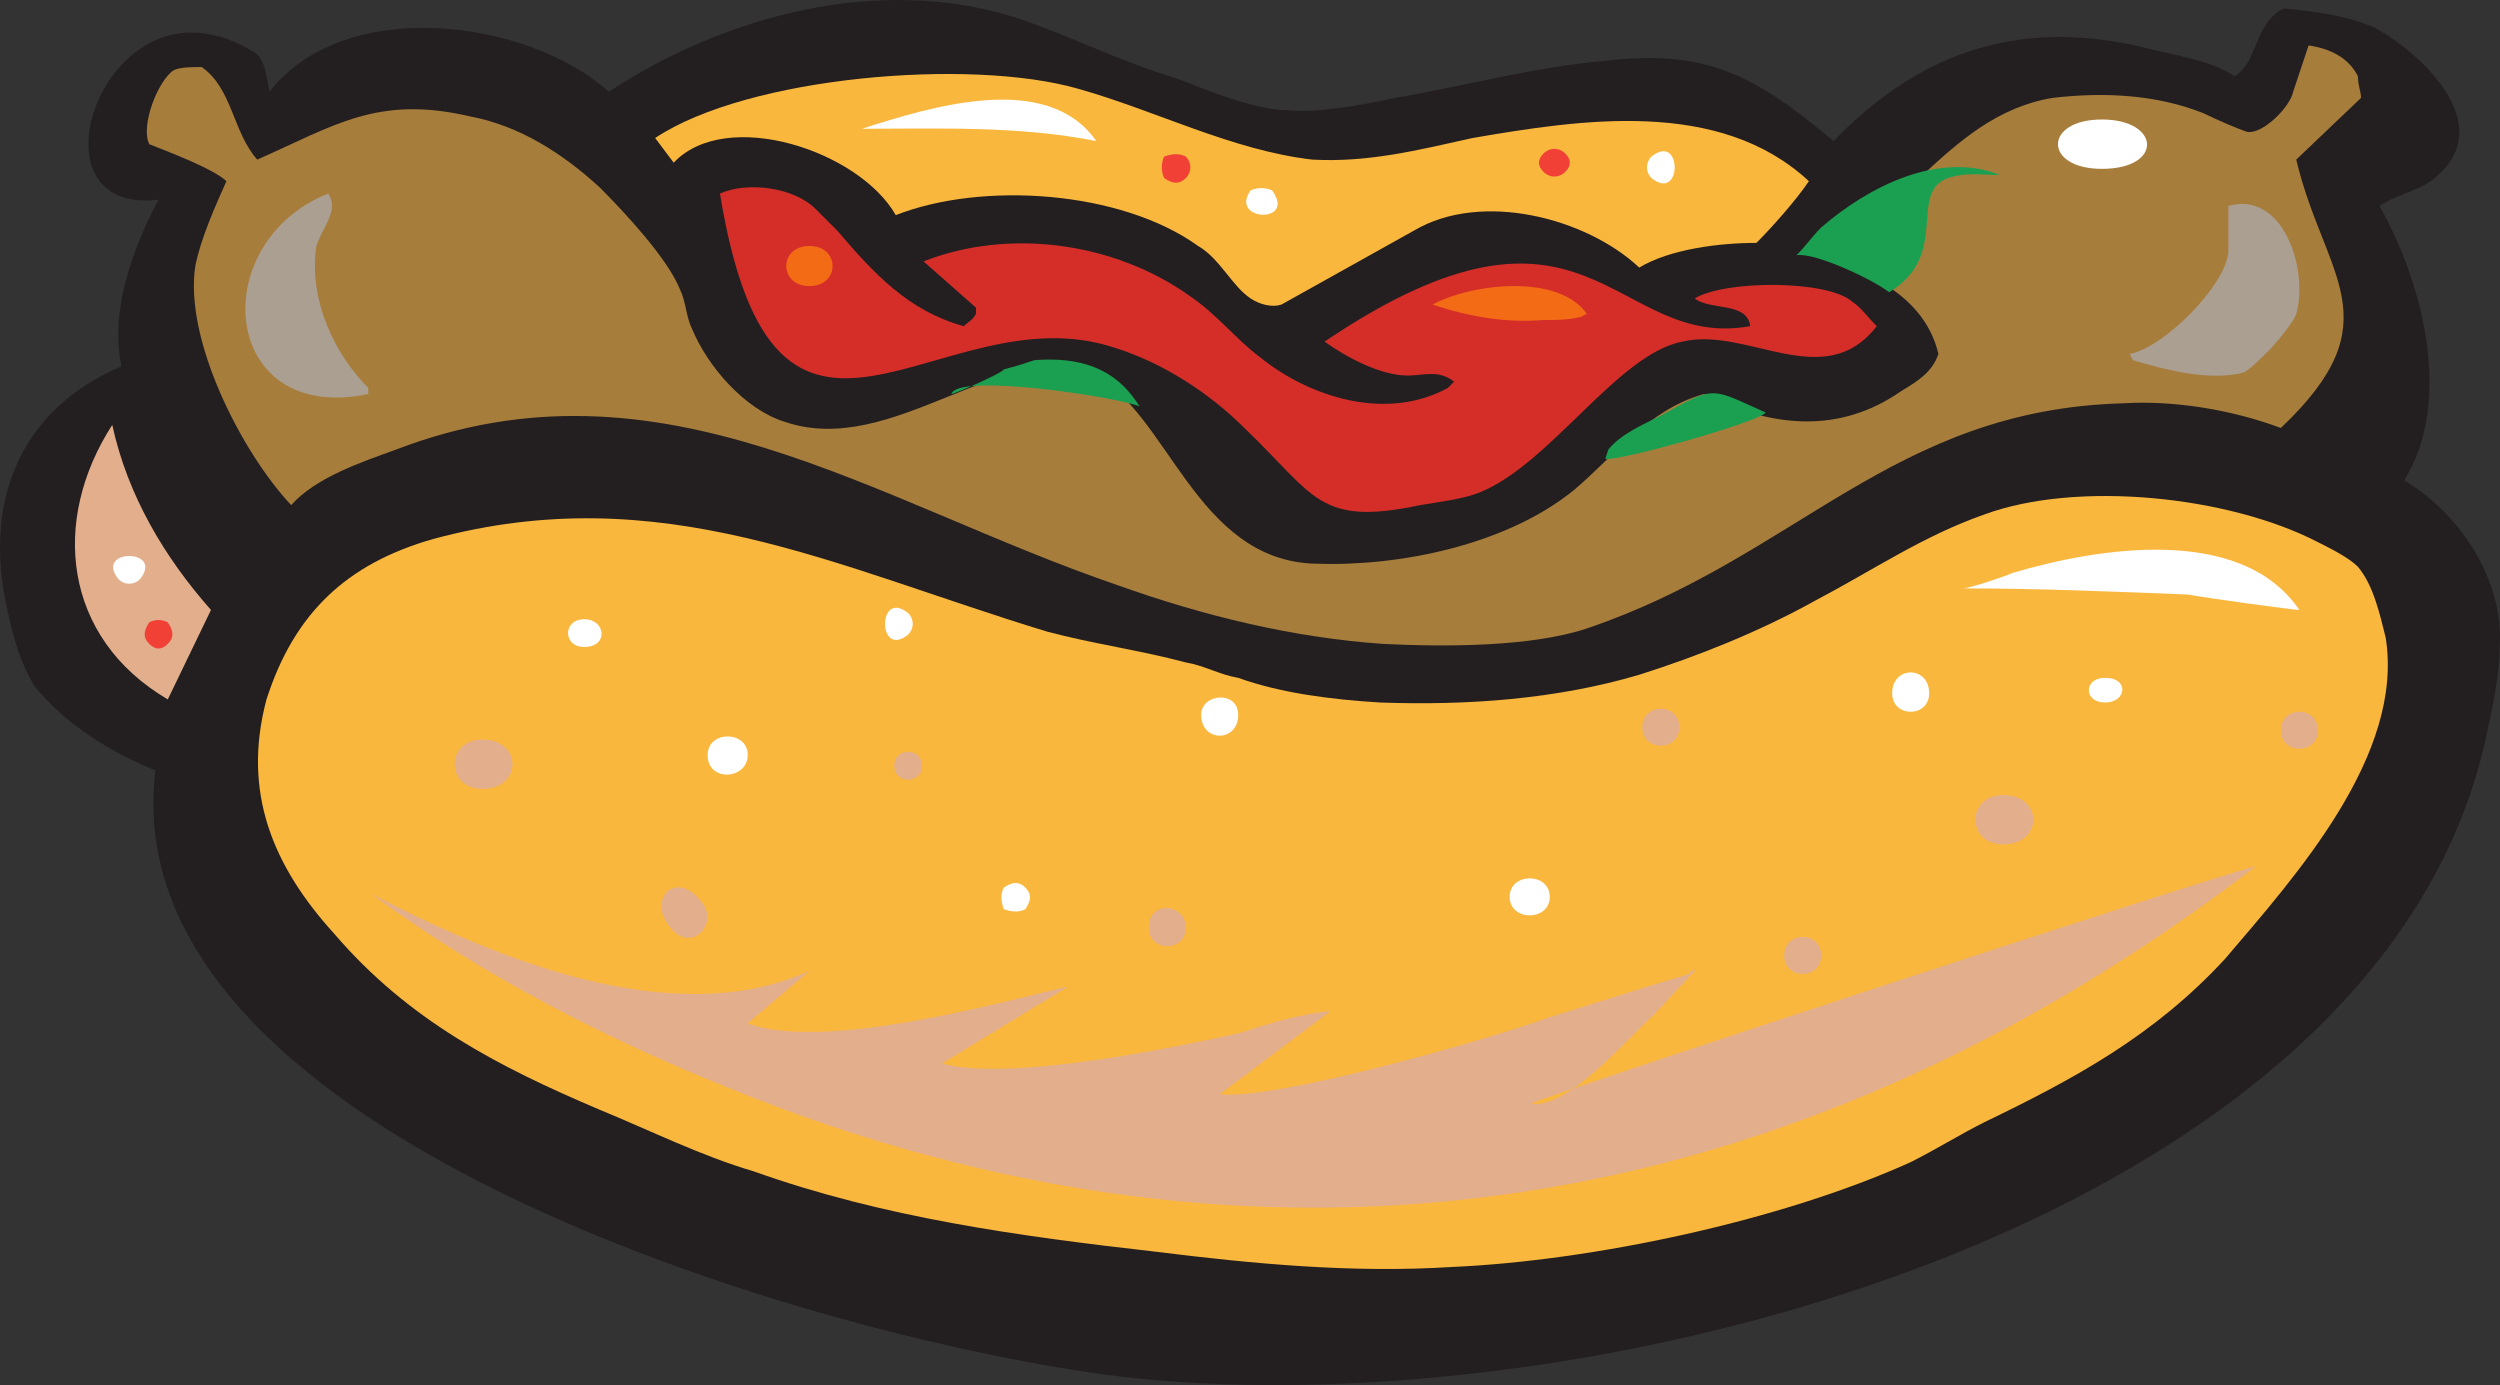 <svg xmlns="http://www.w3.org/2000/svg" width="607.83" height="336.765"><rect width="100%" height="100%" fill="#333333" stroke="none"/><path fill="#231f20" fill-rule="evenodd" d="M37.794 187.304c-11.25-4.5-21.75-11.25-29.25-20.25-3.75-6-5.25-12-6.75-18.75-6-26.25 3-48.75 27.75-59.25-3-13.5 3-29.25 9-40.5-31.5 3.75-15-48 14.25-39.75 1.5 0 8.25 3 9.75 4.5 2.25 2.25 2.25 6 3 9 18-23.25 62.25-18 82.5 0 28.5-18.75 66-28.5 99-18 13.5 4.5 24.75 10.5 39.75 15 7.5 3 18.75 7.5 26.25 7.5 8.25.75 18.75-1.5 26.25-3 17.25-3 33.75-7.5 51-9 24.75-3 36.75 3.75 55.5 19.5 21.75-22.5 46.5-30 76.5-22.5 6 1.5 15.75 3 21 6.75 6-3.75 4.5-12.75 12-16.5 7.5.75 14.25 1.5 21.75 4.5 11.25 6 30 23.25 15.75 36-3.75 3.75-9.75 4.5-14.25 7.5 10.5 18.75 18 47.25 6 66.75 12.75 7.5 24 23.25 23.25 39.75 0 6.75-1.5 14.25-3 21-24 118.5-214.5 169.5-329.25 157.5-68.25-7.5-249-57-237.75-147.75"/><path fill="#fab73d" fill-rule="evenodd" d="M541.044 233.054c-17.25 18.75-36.75 29.25-58.5 39.75-6 3-12 6.75-18 9.75-31.5 14.25-77.25 24-111.75 25.5-24 1.5-48-.75-72-3.75-33-3.75-66-8.25-97.5-19.5-12.75-3.75-24.75-9.75-37.5-15-24.75-10.5-46.5-21.75-64.5-42.75-15-16.5-22.5-34.5-16.5-57 6.75-21 19.5-33 40.5-39 55.5-15 97.5 6.75 149.25 22.5 11.25 3 22.5 4.5 33.75 7.5 4.5.75 8.25 3 12.75 3.75 10.5 3.75 22.5 5.25 34.5 6 21 .75 42.75-.75 63-6.75 14.25-4.5 29.25-10.5 42.75-18 14.25-7.5 26.25-15.75 41.25-21 22.5-8.25 59.25-4.5 81 6.75 3 1.5 7.5 3.75 9.75 6 3.75 4.5 5.25 11.25 6.75 17.25 4.5 28.5-21.75 57.75-39 78"/><path fill="#a77d3c" fill-rule="evenodd" d="M558.294 38.804c6.75 28.5 24 39-3.75 65.25-12-4.5-26.25-6.75-38.25-6-56.25 1.5-79.5 37.5-130.5 54.75-13.5 4.5-34.5 4.5-49.5 3.75-21.75-1.5-43.5-6.75-64.5-14.25-59.25-20.25-111-57.75-175.5-33-8.25 3-19.5 6.75-25.5 13.5-12-12.75-26.25-40.5-23.25-58.5 1.5-6.75 4.5-13.5 7.5-20.25-3-3-15-7.5-18.75-9-2.25-4.5 2.25-15.75 6-18 1.5-.75 4.5-.75 6.75-.75 7.5 5.25 7.5 15.75 13.5 22.5 18.75-8.25 29.25-15.75 51.75-10.5 12 2.25 22.5 9 31.5 17.25 6 6 16.5 17.25 19.5 24.75 1.5 3 1.5 6.75 3 9.75 3.75 9 12.75 19.5 22.5 22.5 26.25 9 53.25-21 75-11.25 18 8.25 24.75 45 54 45.75 20.25.75 46.5-4.5 63-18 9.75-8.25 18-19.5 31.5-23.25 16.5 8.25 33 9.75 48-.75 3.75-2.25 7.5-4.5 9-9-3.75-15.75-20.25-21-33-25.5 23.25-3 33.75-32.25 60.75-36.75 12.75-1.5 25.5-.75 36.75 3.75 3 1.5 8.25 3.75 10.5 4.5 3.75.75 10.5-6 11.25-9.75l3.75-11.25c5.25.75 9.75 3 12 7.5 0 2.25.75 3.75.75 5.25l-15.75 15"/><path fill="#ab9f92" fill-rule="evenodd" d="m518.544 87.554-.75-1.5c8.25-1.5 23.25-16.5 24-24.75v-11.25c13.5-3.75 19.5 15.75 16.5 26.25-.75 2.25-5.25 7.5-6.75 9s-4.5 4.5-6 5.25c-8.25 2.25-19.5-.75-27-3"/><path fill="#d52e29" fill-rule="evenodd" d="M175.044 47.054c6.75-3 18-1.5 23.25 3.75l5.25 5.25c9 10.5 17.25 19.5 30.75 23.25.75-.75 2.25-1.5 3-3v-1.5l-12.75-11.25c21-8.25 46.5-4.5 64.5 8.25 6.75 4.5 11.25 10.5 17.25 15 12 9.75 30.75 15.75 45.75 7.5l1.5-1.5c-3.75-3-7.5-1.5-11.25-1.5-6.75 0-15-4.5-20.25-8.25 64.5-43.5 69.75 2.25 103.5-3.75-.75-6-9.75-3.75-13.5-6.75 7.5-4.5 32.25-4.5 38.25.75 2.25 1.5 3.75 3.75 6 6-12.75 16.5-31.5 0-47.25 3.75-15.75 3-32.25 30-49.5 36.75-3.75 1.5-9.75 2.25-14.25 3-24.75 5.25-25.5-2.25-42.75-18.75-8.25-8.25-19.5-15.75-31.5-19.5-42.75-14.25-82.5 45-96-37.5"/><path fill="#fab73d" fill-rule="evenodd" d="M427.044 59.054c-9 0-21 1.5-28.5 6-12.75-12-38.25-18.75-54.75-9l-32.25 18c-2.25.75-5.25 0-7.5-1.5-4.5-3-7.5-9.75-12.75-12.75-18.75-13.5-52.5-15.75-73.5-7.5-9-15.75-41.25-26.25-54-12.75l-4.5-6c22.5-15 76.5-19.5 102.75-12 18.75 5.25 37.5 15 57 17.25 13.5.75 25.5-2.25 39-5.25 26.25-4.5 60-9.75 81.75 10.5-3 4.5-9 11.25-12.75 15"/><path fill="#ab9f92" fill-rule="evenodd" d="M89.544 95.804c-36 7.5-39.75-36.75-9.75-48.75 3 4.5-2.25 9-3 13.5-1.5 12.75 4.5 25.5 12.75 33.75v1.5"/><path fill="#e3ae8c" fill-rule="evenodd" d="M40.794 170.054c-25.5-15-28.5-43.5-13.5-66.75 3.75 17.25 12.75 32.25 24 45l-10.5 21.75"/><path fill="#f46b16" fill-rule="evenodd" d="M348.294 74.054c9.75-5.25 30.75-7.5 37.5 2.25l-1.5.75c-3 .75-6 .75-9 .75-9 .75-18-.75-27-3.75"/><path fill="#1ba052" fill-rule="evenodd" d="M436.794 62.054c2.25-2.25 3.75-4.5 6-6.75 11.25-9.75 28.5-18.75 43.5-12.75-4.5 0-8.25-.75-12.75.75-9.75 3.75.75 18.75-14.25 27.75-3.75-3-18-9.75-22.5-9m-45.75 47.25-.75 2.25c3 .75 37.5-9 39-11.25-13.5-6-12-6.75-25.5.75-4.5 2.25-9.75 4.5-12.75 8.25m-147-19.5c3-.75 5.25-1.5 7.5-2.25 10.5-.75 19.5 1.5 25.5 11.25-5.25-2.25-44.25-8.25-45.75-3 .75 0 12.75-5.25 12.75-6"/><path fill="#f46b16" fill-rule="evenodd" d="M196.794 69.554c7.5 0 7.5-9.75 0-9.75s-7.5 9.75 0 9.75"/><path fill="#fff" fill-rule="evenodd" d="M511.044 41.054c15 0 14.25-12 0-12s-14.25 12 0 12"/><path fill="#e3ae8c" fill-rule="evenodd" d="M117.294 191.804c9.75 0 9.75-12 0-12-9 0-9 12 0 12"/><path fill="#fff" fill-rule="evenodd" d="M142.044 157.304c6 0 5.25-6.75 0-6.75s-5.25 6.75 0 6.75"/><path fill="#e3ae8c" fill-rule="evenodd" d="M90.294 217.304c26.25 19.5 57 35.25 87 47.25 130.5 53.25 258.75 32.25 371.25-54-14.25 3.75-174 56.25-176.25 57.75 9 1.5 24-16.5 30-21.75l9.75-10.5c0-.75-.75 0-1.5.75l-2.25.75-7.5 2.25-24 7.5c-14.25 5.25-66.75 20.25-80.25 18.75l27-20.25c-7.5.75-15 3-21.75 5.25-16.5 3.75-57 12-72.75 7.5l30.75-18.75c-18.75 4.5-60 15.75-78 9l15-12.75c-33 15-76.5-3-106.5-18.75"/><path fill="#fff" fill-rule="evenodd" d="M477.294 143.054c1.5 0 10.5-3 12-3.75 20.25-6 55.5-12 69.75 9-1.5 0-23.25-3-27-3.75-18.75-.75-36.75-1.5-54.75-1.5m-267.75-111.75c16.5-5.25 45-14.25 57 3-18.75-3.75-38.25-3-57-3"/><path fill="#e3ae8c" fill-rule="evenodd" d="M487.044 205.304c9.75 0 9.75-12 0-12-9 0-9 12 0 12"/><path fill="#fff" fill-rule="evenodd" d="M511.794 170.804c5.25 0 6-6 0-6-5.25 0-5.25 6 0 6"/><path fill="#e3ae8c" fill-rule="evenodd" d="M220.794 189.554c4.5 0 4.5-6.75 0-6.75s-4.5 6.75 0 6.75m58.5 36c0 6 9 6 9 0s-9-6.75-9 0m120-48.75c0 6 9 6 9 0s-9-6-9 0m34.5 55.5c0 6 9 6 9 0s-9-6-9 0m-272.25-9c5.25 9.75 12.75 2.25 9.75-3-6-9-12.75-3-9.75 3m393-45.75c0 6 9 6 9 0s-9-6-9 0"/><path fill="#fff" fill-rule="evenodd" d="M172.044 183.554c0 6.75 9.75 6 9.75 0s-9.75-6-9.75 0m195 34.5c0 6 9.75 6 9.75 0s-9.75-6-9.75 0m-75-44.25c0 6.75 9 6.75 9 0 0-6-9-5.25-9 0m168-5.25c0 6 9 6 9 0 0-6.75-9-6.75-9 0m-216 52.5c2.25.75 3.75.75 5.25 0 1.5-2.25 1.5-3.75 0-5.25s-3-1.5-5.25 0c-.75 1.5-.75 3 0 5.25m-23.25-66.75c1.5-1.5 1.5-3.75 0-5.25-7.5-6-7.5 11.25 0 5.25m88.5-108c-1.5-.75-3.75-.75-5.25 0-5.25 7.5 11.25 8.25 5.25 0m92.25-3c7.5 6 7.5-11.25 0-5.25-1.5 1.5-1.5 3.75 0 5.25m-372.75 97.5c1.5 1.5 3.75 1.5 5.25 0 6-7.5-11.25-7.5-5.25 0"/><path fill="#f14036" fill-rule="evenodd" d="M283.044 43.304c2.25 1.5 3.75 1.5 5.25 0s1.5-3.75 0-5.25c-1.5-.75-3-.75-5.25 0-.75 1.5-.75 3.75 0 5.25m92.25-1.5c1.5 1.5 3.75 1.5 5.25 0s1.5-3 0-4.5-3.75-1.5-5.25 0-1.5 3 0 4.5m-339 114.75c1.5 1.5 3 1.5 4.5 0s1.5-3 0-5.25c-1.5-.75-3-.75-4.5 0-1.5 2.25-1.5 3.75 0 5.25"/></svg>
